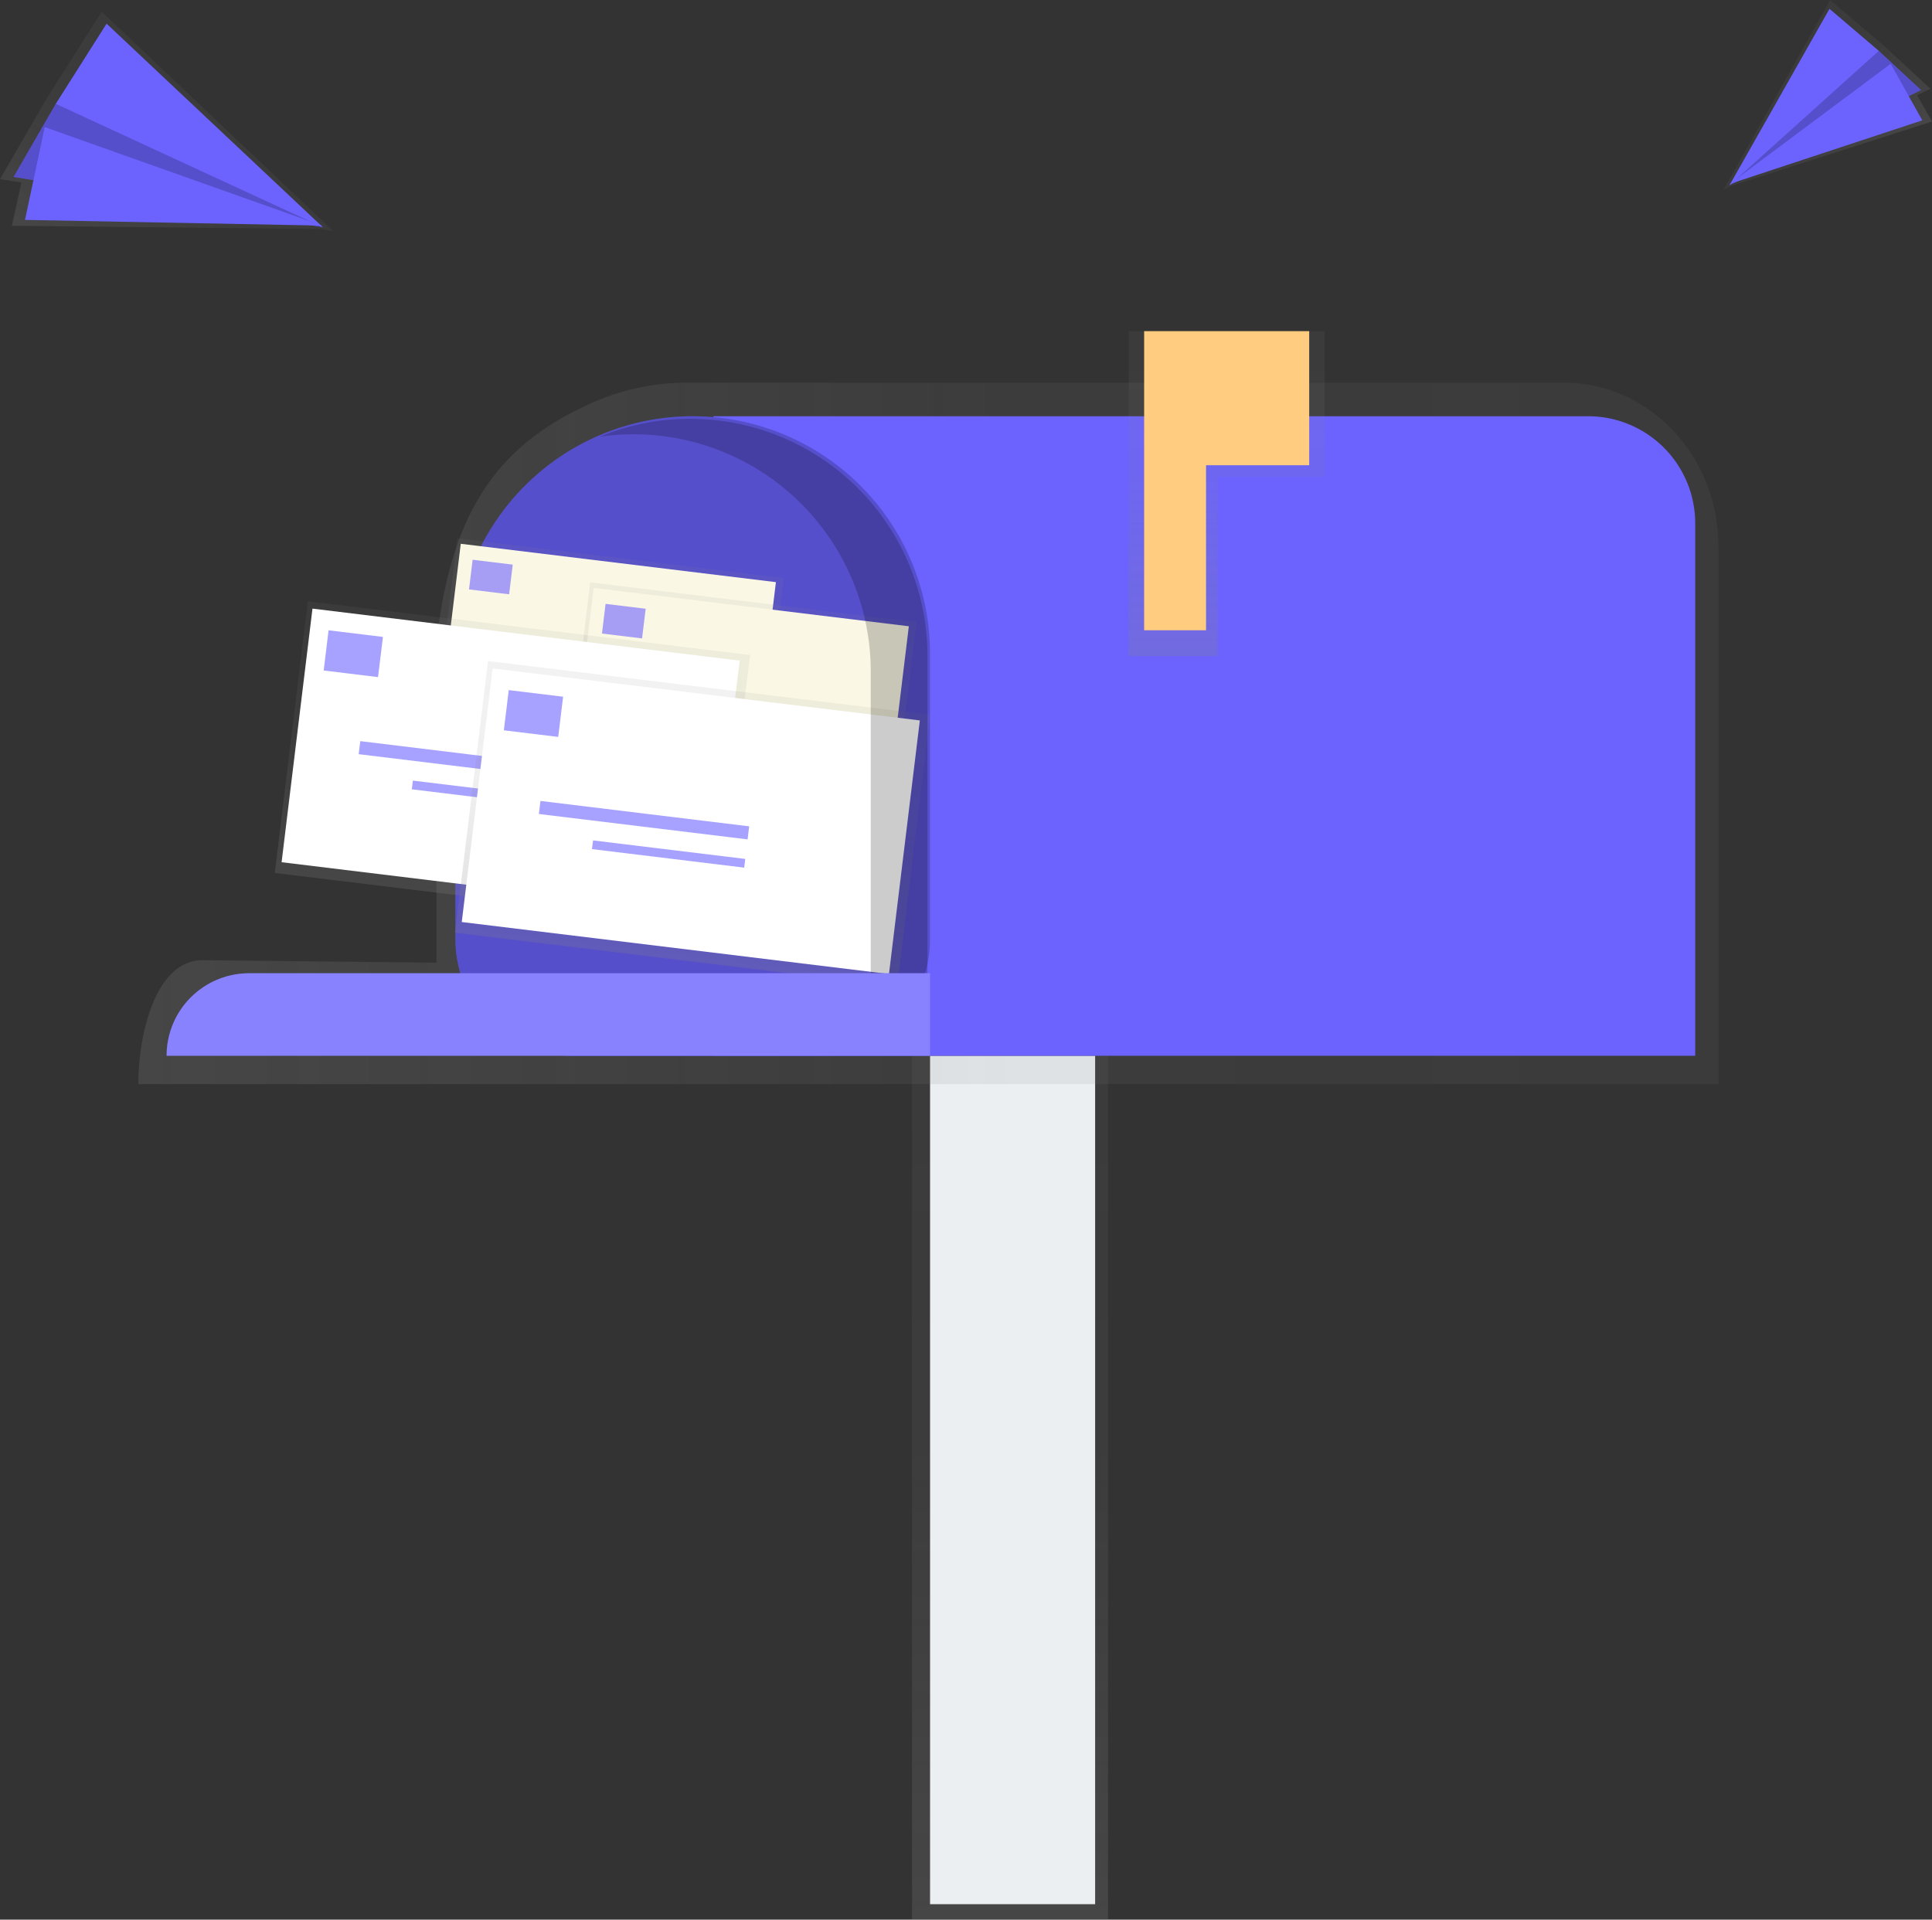 <svg data-name="Layer 1" xmlns="http://www.w3.org/2000/svg" xmlns:xlink="http://www.w3.org/1999/xlink" width="733.51" height="728.97"><rect width="100%" height="100%" fill="#333333" stroke="none"/><defs><linearGradient id="a" x1="383.47" y1="728.97" x2="383.47" y2="400.92" gradientUnits="userSpaceOnUse"><stop offset="0" stop-color="gray" stop-opacity=".25"/><stop offset=".54" stop-color="gray" stop-opacity=".12"/><stop offset="1" stop-color="gray" stop-opacity=".1"/></linearGradient><linearGradient id="b" x1="238.26" y1="361.82" x2="838.21" y2="361.82" xlink:href="#a"/><linearGradient id="c" x1="465.73" y1="249.13" x2="465.73" y2="125.75" xlink:href="#a"/><linearGradient id="d" x1="264.33" y1="382.43" x2="264.33" y2="305.75" gradientTransform="matrix(0 -1 -1 0 760.81 597.66)" xlink:href="#a"/><linearGradient id="e" x1="212.21" y1="392.96" x2="212.21" y2="316.28" gradientTransform="matrix(0 -1 -1 0 821.81 562.29)" xlink:href="#a"/><linearGradient id="f" x1="295.6" y1="440.27" x2="295.6" y2="336.33" gradientTransform="matrix(0 -1 -1 0 768.63 669.04)" xlink:href="#a"/><linearGradient id="g" x1="224.95" y1="454.54" x2="224.95" y2="350.6" gradientTransform="matrix(0 -1 -1 0 851.31 621.1)" xlink:href="#a"/><linearGradient id="h" x1="627.39" y1="372.38" x2="627.39" y2="313.03" gradientTransform="matrix(-.65 .76 .76 .65 837.43 -649.66)" xlink:href="#a"/><linearGradient id="i" x1="303.02" y1="618.34" x2="303.02" y2="531.38" gradientTransform="rotate(32.36 1049.232 -85.334)" xlink:href="#a"/></defs><path fill="url(#a)" d="M346.26 400.92h74.42v328.05h-74.42z"/><path fill="#eceff1" d="M353.11 400.92h62.67V723.1h-62.67z"/><path d="M779.59 228.64H444.43a88.94 88.94 0 0 0-33.43 7.45c-34.07 15.1-53.9 38.8-59.5 91.36v121.43l-88.81-.94c-17.86 0-24.39 28.08-24.39 47.06h599.91V290.93c0-34.4-26.21-62.29-58.62-62.29z" transform="translate(-185.78 -83.31)" fill="url(#b)"/><path d="M270.85 158.06h332.08a40.68 40.68 0 0 1 40.68 40.68v202.18H270.85V158.06z" fill="#6c63ff"/><path d="M263 158.06a90.09 90.09 0 0 1 90.09 90.09v108.68A44.09 44.09 0 0 1 309 400.92h-92a44.09 44.09 0 0 1-44.09-44.09V248.15A90.09 90.09 0 0 1 263 158.06z" fill="#6c63ff"/><path d="M263 158.06a90.09 90.09 0 0 1 90.09 90.09v108.68A44.09 44.09 0 0 1 309 400.92h-92a44.09 44.09 0 0 1-44.09-44.09V248.15A90.09 90.09 0 0 1 263 158.06z" opacity=".2"/><path fill="url(#c)" d="M502.94 125.75h-74.42v123.38h33.78v-68.07h40.64v-55.31z"/><path fill="#ffcc80" d="M497.06 125.75h-62.67v113.59h23.5v-62.67h39.17v-50.92z"/><path transform="rotate(-83.06 276.792 396.563)" fill="url(#d)" d="M378.38 270.95h76.68v124.77h-76.68z"/><path fill="#faf8e4" d="M166.283 277.535l8.647-71.035 119.656 14.565-8.646 71.035z"/><g opacity=".6" fill="#6c63ff"><path d="M193.296 225.682l-15.228-1.854 1.371-11.267 15.228 1.854zM246.347 254.378l-58.458-7.115.445-3.653 58.458 7.115zM245.387 262.298l-42.626-5.188.296-2.433 42.626 5.189z"/></g><path transform="rotate(-83.06 327.256 413.312)" fill="url(#e)" d="M428.85 287.7h76.68v124.77h-76.68z"/><path fill="#faf8e4" d="M216.749 294.29l8.646-71.037 119.657 14.565-8.647 71.036z"/><g opacity=".6" fill="#6c63ff"><path d="M243.77 242.437l-15.228-1.853 1.371-11.267 15.228 1.853zM296.821 271.134l-58.459-7.116.445-3.653 58.459 7.116zM295.84 279.052l-42.625-5.188.296-2.432 42.625 5.188z"/></g><path transform="rotate(-83.06 240.401 436.673)" fill="url(#f)" d="M328.36 288.88H432.3V458H328.36z"/><path fill="#fff" d="M106.914 327.421l11.721-96.299 162.193 19.742-11.722 96.3z"/><g opacity=".6" fill="#6c63ff"><path d="M143.527 257.131l-20.637-2.512 1.858-15.267 20.638 2.512zM215.43 296.04l-79.244-9.646.603-4.953 79.245 9.646zM214.134 306.768l-57.784-7.033.402-3.306 57.784 7.034z"/></g><path transform="rotate(-83.06 308.803 459.376)" fill="url(#g)" d="M396.77 311.59h103.94v169.12H396.77z"/><path fill="#fff" d="M175.312 350.135l11.722-96.299 162.193 19.742-11.722 96.3z"/><g opacity=".6" fill="#6c63ff"><path d="M211.933 279.841l-20.638-2.512 1.858-15.267 20.638 2.512zM283.836 318.75l-79.245-9.645.603-4.954 79.245 9.646zM282.538 329.479l-57.784-7.034.402-3.305 57.784 7.033z"/></g><path d="M262.04 159.04a89.8 89.8 0 0 0-34.35 6.8 90.77 90.77 0 0 1 12.81-.92 90.09 90.09 0 0 1 90.09 90.09v143h21.54V249.13a90.09 90.09 0 0 0-90.09-90.09z" opacity=".2"/><path d="M94.59 369.58h258.52v31.34H63.25a31.34 31.34 0 0 1 31.34-31.34z" fill="#6c63ff"/><path d="M94.59 369.58h258.52v31.34H63.25a31.34 31.34 0 0 1 31.34-31.34z" fill="#fff" opacity=".2"/><path fill="url(#h)" d="M657.37 70.58l-2.97 1.45.34-.61-.26.08.37-.27L694.87 0l20.46 17.45 17.56 16.25-5.04 2.46 5.66 9.99-76.14 24.43z"/><path fill="#6c63ff" d="M713.31 19.31l16.04 14.88-72.72 36.15 38.7-49.6 17.98-1.43z"/><path opacity=".2" d="M713.31 19.31l16.04 14.88-72.72 36.15 38.7-49.6 17.98-1.43z"/><path fill="#6c63ff" d="M694.59 3.35l-37.96 66.99 56.68-51.03-18.72-15.96z"/><path fill="#6c63ff" d="M729.82 45.7l-73.11 24.15 61.11-45.62 12 21.47z"/><path fill="url(#i)" d="M121.67 86.97l4.78.74-.74-.7h.41l-.64-.22L38.62 4.42 17.54 37.69 0 68.04l8.12 1.26-3.6 16.44 117.15 1.23z"/><path fill="#6c63ff" d="M21.18 39.42L5.16 67.19 122.6 86.31 46.96 33.64l-25.78 5.78z"/><path opacity=".2" d="M21.18 39.42L5.16 67.19 122.6 86.31 46.96 33.64l-25.78 5.78z"/><path fill="#6c63ff" d="M40.47 8.99l82.13 77.32L21.18 39.42 40.47 8.99z"/><path fill="#6c63ff" d="M9.49 83.51l112.79 2.16-105.29-37.4-7.5 35.24z"/></svg>